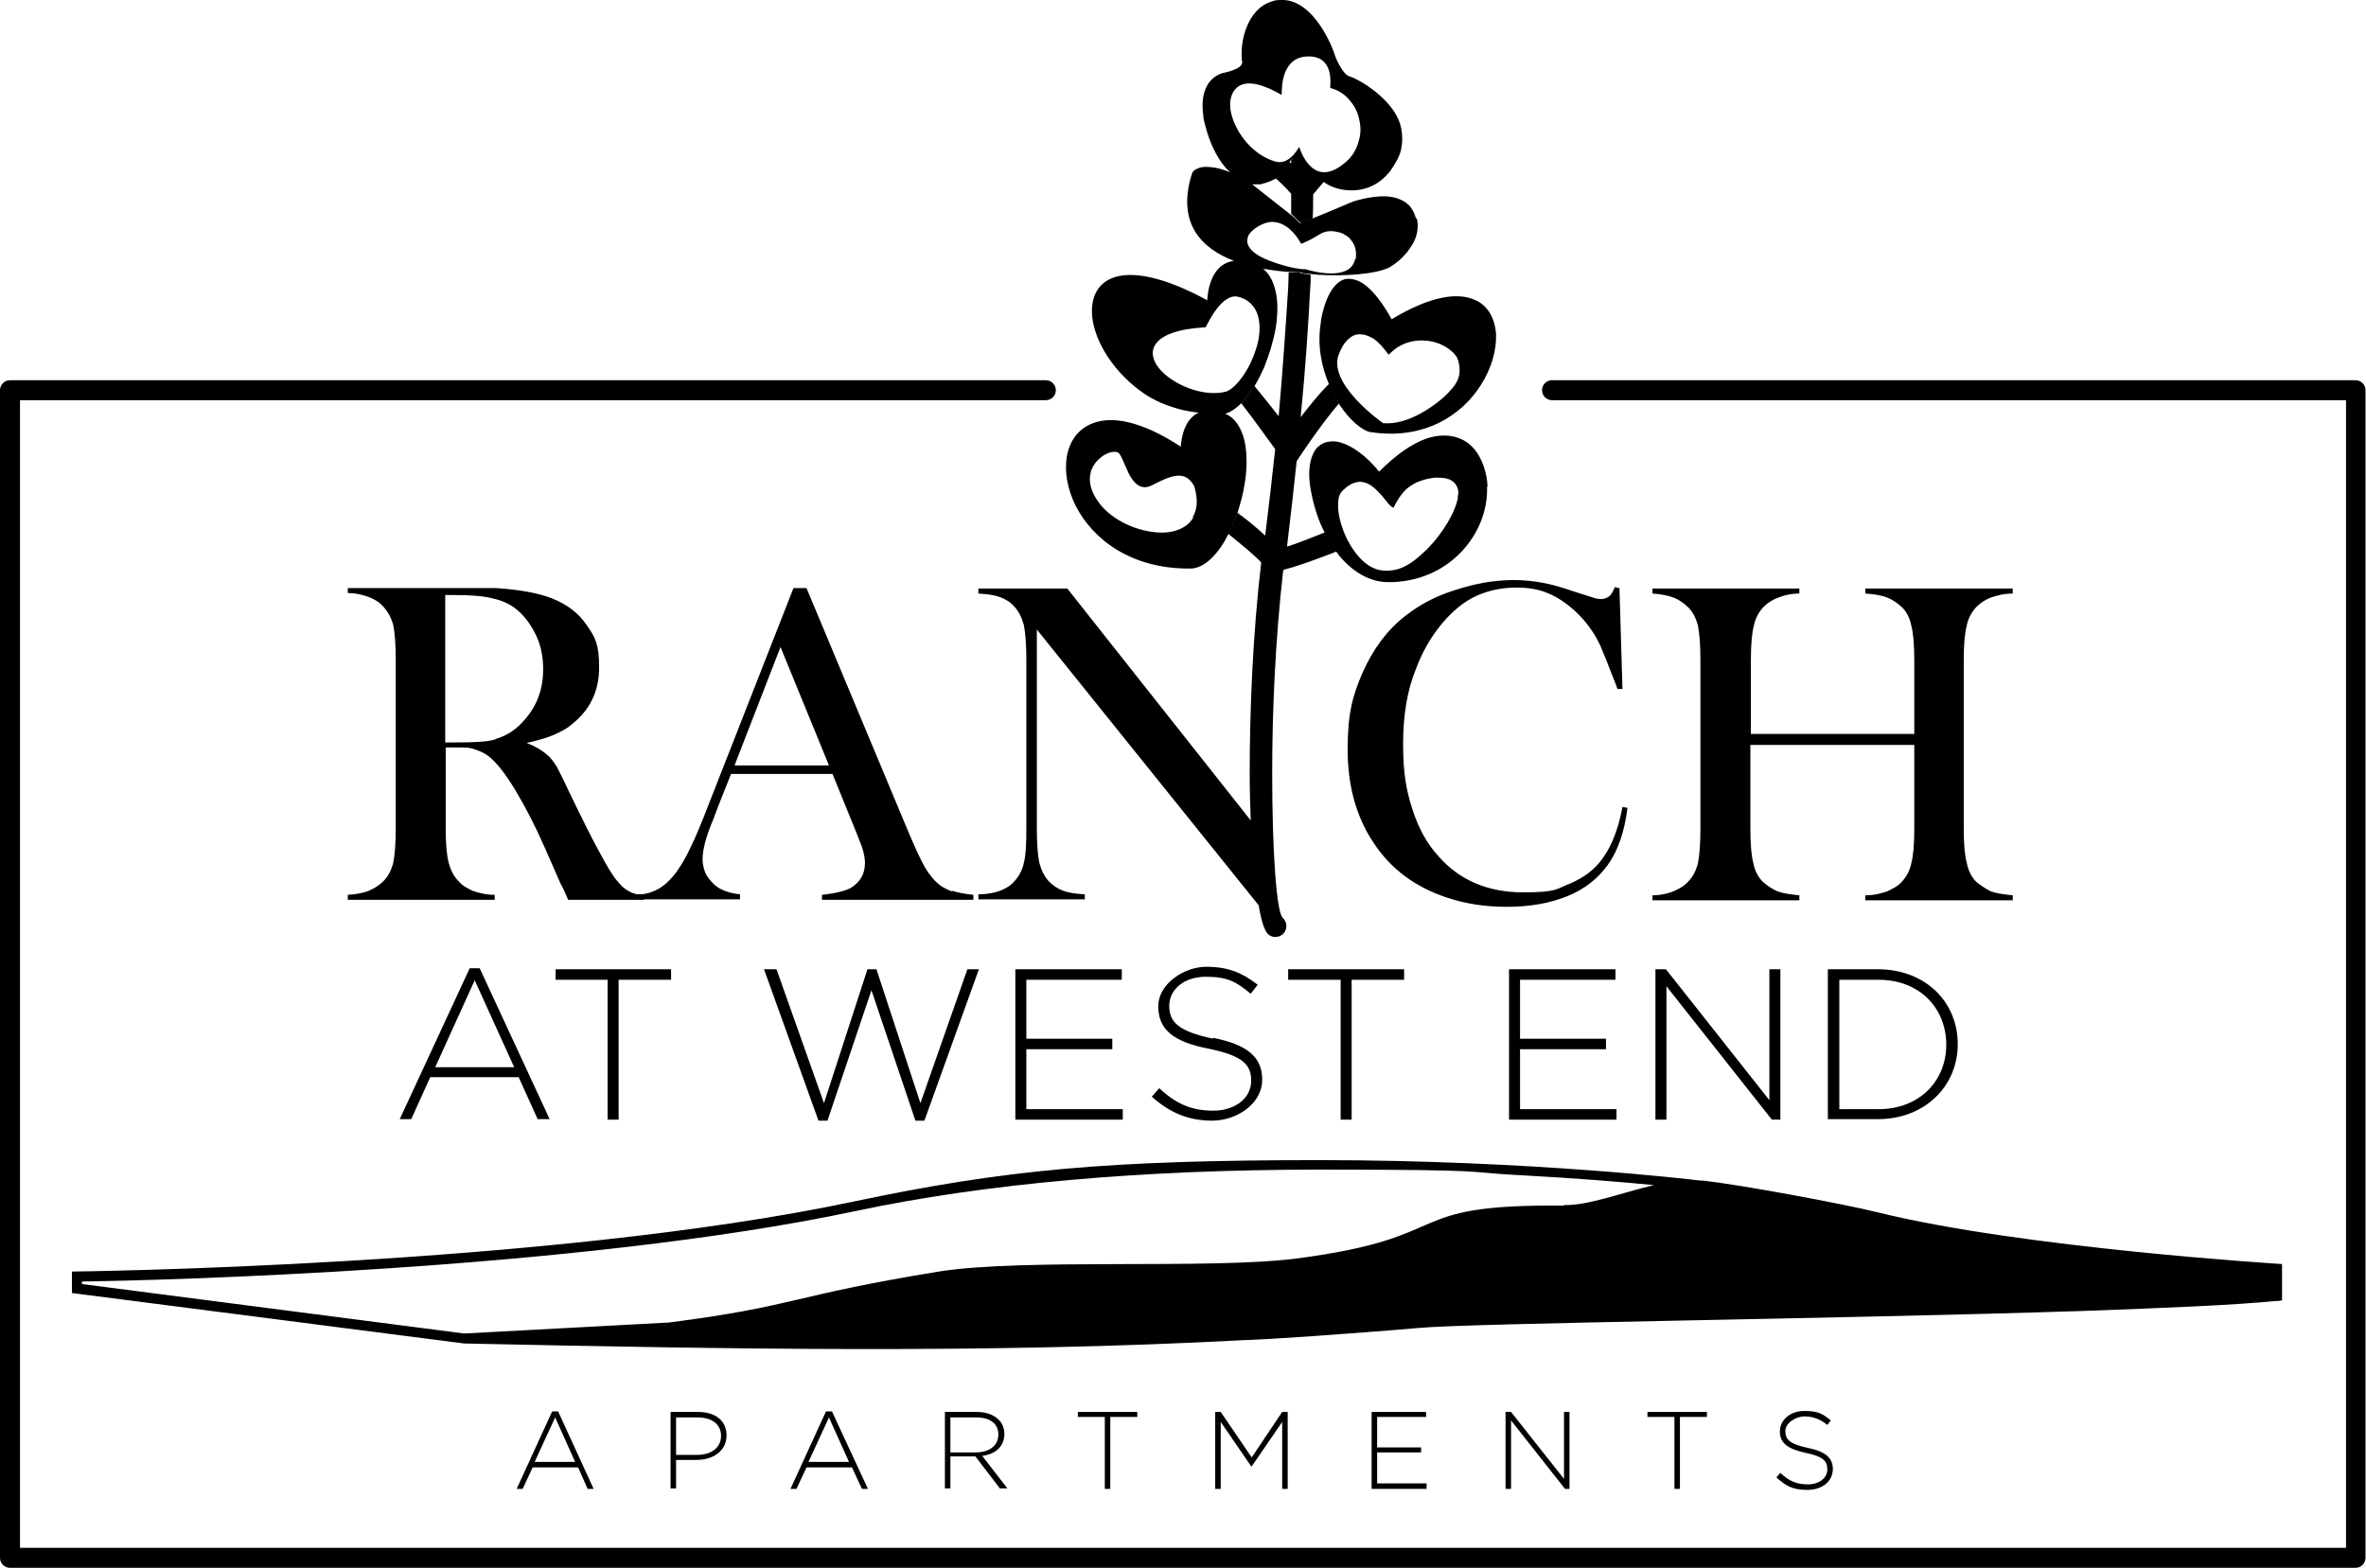 <?xml version="1.0" encoding="UTF-8"?>
<svg xmlns="http://www.w3.org/2000/svg" version="1.1" viewBox="0 0 473.5 313.8">
  <defs>
    <style>
      .cls-1 {
        fill-rule: evenodd;
      }
    </style>
  </defs>
  <!-- Generator: Adobe Illustrator 28.7.1, SVG Export Plug-In . SVG Version: 1.2.0 Build 142)  -->
  <g>
    <g id="Layer_1">
      <g>
        <path class="cls-1" d="M283.4,43.8c-.3-1.1-.8-2.1-1.5-2.8-1.2-1.1-2.8-1.6-4.5-1.7-2.5-.1-5.2.6-6.5,1-.6.2-2.3,1-4.3,1.8-1.4.6-2.9,1.2-4.1,1.7-1.2.5-2.2.9-2.3.9h0c0,0-.1-.1-.3-.3-.3-.3-.7-.7-1.3-1.2,0,0,0,0,0,0l-8-6.3c.5,0,.9,0,1.4,0,.2,0,.4,0,.6-.1,1.1-.3,1.9-.6,2.6-1,.2-.1.3-.2.5-.3.1-.1.3-.2.4-.3.1-.1.2-.2.4-.4.2-.2.4-.4.5-.6,0-.1.2-.2.2-.4.2-.3.3-.5.5-.8.1-.2.2-.4.4-.6.1-.2.2-.3.3-.4,0,0,.1-.1.2-.2,0,0,.1,0,.2,0,0,0,0,0,0,0,0,0,.1,0,.2,0h0,0c1.7.6,2.3.8,4.4,3.3.4.5.9,1,1.4,1.3,0,0,0,0,.1,0,1.6,1.2,3.6,1.7,5.7,1.7,2.1,0,4.2-.7,5.9-2.1.6-.5,1.1-1,1.6-1.6,1.2-1.7,2-3.1,2.3-4.5.3-1.4.3-2.8,0-4.3-.4-2.1-1.8-4.1-3.4-5.7-2.6-2.6-5.8-4.3-6.9-4.6-1.5-.4-3-4.2-3-4.4,0-.2-3.9-11.4-11-10.9-.6,0-1.1.1-1.6.3-2.6.8-4.1,2.9-5,5.1-.9,2.2-1.1,4.6-1,6,0,.4,0,.7.1.9,0,0,0,.2,0,.2,0,1.4-3.8,2.1-3.8,2.1,0,0-5,.9-4,8.4,0,.7.2,1.4.4,2.1.8,3.2,2.2,6.3,4.1,8.5.3.3.6.6.9.9-1.6-.7-3.3-1.1-4.9-1.1-.5,0-1.2.1-1.8.4-.5.2-.9.6-1,1.1-3.1,10,2.2,14.9,8.4,17.3,0,0,.2,0,.2,0-4.8.5-5.4,6.2-5.5,7.9-8.8-4.8-14.9-5.8-18.6-4.6-1.8.6-3,1.7-3.7,3.1-.7,1.4-.9,3.1-.7,5,.6,5,4.4,11.1,10.4,15.2,1.9,1.3,4.2,2.3,6.7,3,1.3.4,2.7.6,4.1.8,0,0,0,0,.1,0-3,1.3-3.5,5.4-3.6,6.8h0c-8.1-5.3-14-6.2-17.8-4.6-2.8,1.1-4.5,3.6-5,6.6-.5,3,.1,6.5,1.8,9.9,3.4,6.6,11,12.6,22.9,12.5,2.9,0,5.7-3,7.7-7,0-.1.1-.3.2-.4.1-.3.3-.6.4-.9.4-1,.8-2,1.2-3,.6-1.9,1.1-3.8,1.4-5.7.5-3,.5-5.9,0-8.4-.6-2.6-1.8-4.7-3.9-5.6,1.2-.3,2.5-1.3,3.7-2.6.2-.2.4-.5.6-.7.1-.2.3-.4.4-.5.2-.3.4-.6.6-.9.2-.3.4-.6.6-.9.7-1.1,1.3-2.4,1.9-3.7,1-2.5,1.8-5.1,2.3-7.8.4-2.6.5-5.2,0-7.3-.4-1.9-1.2-3.5-2.5-4.6,1.8.3,3.4.5,4.6.6,1.3,0,2.2.1,2.6.1h0c0,0,.1,0,.2,0,.2,0,.4.1.6.2,0,0,.2,0,.3,0,.7.1,1.7.2,2.8.3,4.4.3,11.3,0,14.2-1.5,1.2-.7,2.4-1.7,3.4-2.9.9-1.1,1.7-2.4,2-3.7.3-1.1.3-2.3,0-3.3ZM238.8,103.6c-.7,1.2-1.8,2-3.2,2.5-1.4.5-3,.6-4.6.4-3.9-.4-8.2-2.4-10.7-5.4-2.1-2.6-2.5-4.8-2-6.6.2-.9.7-1.6,1.2-2.2.6-.6,1.2-1.1,1.8-1.4,1-.5,2-.6,2.5-.3.4.3.8,1.2,1.2,2.2.3.6.6,1.3.9,2,1,1.9,2.4,3.5,4.7,2.3,2.3-1.2,4-1.9,5.3-1.9h0c1.4,0,2.3.7,3.1,2.1h0c.8,2.7.6,4.7-.3,6.2ZM246.5,23.1c-.4-1.4-.4-2.7-.1-3.7.3-1.1,1-2,2-2.4,1.7-.7,4.3-.2,8.1,2,0-1.8.1-7.5,5.1-7.7,5.2-.2,4.7,5,4.6,6.3,1.6.4,3,1.3,4,2.6.9,1,1.5,2.3,1.8,3.6.3,1.3.4,2.7,0,4.1-.4,1.8-1.3,3.5-3,4.8h0c-5.7,4.7-8.3-1.2-9-3.3-.7,1.2-2.4,3.7-4.9,2.9-4.5-1.4-7.6-5.6-8.6-9.2ZM252,67c-.2,1.9-.9,3.8-1.7,5.6-1.4,2.9-3.4,5.3-5,5.8-4.1,1-9.2-.9-12.2-3.5-1.1-1-1.9-2-2.2-3.1-.4-1.1-.2-2.2.5-3.1,1.2-1.6,4.3-2.9,9.9-3.2.5-1,3.3-6.9,6.5-6.1,1.6.4,2.7,1.3,3.4,2.5.8,1.4,1,3.2.8,5.1ZM271.2,51.8h0c-.9,4.8-9.3,2.3-9.9,2.1-.3,0-2.7,0-7.2-1.7-1.6-.6-2.8-1.3-3.6-2.1-.5-.5-.8-1.1-.9-1.7,0-.6.1-1.2.6-1.8.5-.6,1.3-1.2,2.4-1.7,4.3-2,7.2,2.8,7.8,3.9.5-.2,1.8-.7,3.7-1.9.9-.6,2.2-.8,3.4-.5.6.1,1.3.3,1.8.7.6.3,1,.8,1.4,1.4.6.9.8,2,.6,3.5Z"/>
        <path d="M96.2,193.8h-2.2l-14,30.2h2.3l3.8-8.4h17.7l3.8,8.4h2.4l-14-30.2ZM87.1,213.6l7.9-17.4,7.9,17.4h-15.8Z"/>
        <polygon points="121.6 196.1 111.2 196.1 111.2 194 134.3 194 134.3 196.1 123.8 196.1 123.8 224.1 121.6 224.1 121.6 196.1"/>
        <polygon points="152.9 194 155.4 194 164.9 220.8 173.6 194 175.4 194 184.2 220.8 193.6 194 195.9 194 185 224.3 183.2 224.3 174.4 198.2 165.6 224.3 163.8 224.3 152.9 194"/>
        <polygon points="203.2 194 224.5 194 224.5 196.1 205.4 196.1 205.4 207.9 222.6 207.9 222.6 210 205.4 210 205.4 222 224.7 222 224.7 224.1 203.2 224.1 203.2 194"/>
        <path d="M242.8,207.9c-7.1-1.5-8.8-3.4-8.8-6.6h0c0-3.2,2.9-5.8,7.3-5.8s6.1,1,9,3.4l1.4-1.8c-3.1-2.4-5.9-3.6-10.3-3.6s-9.6,3.4-9.6,7.9h0c0,4.6,2.9,7.1,10.1,8.5,6.8,1.4,8.5,3.2,8.5,6.4h0c0,3.5-3.2,6-7.6,6s-7.5-1.4-10.8-4.5l-1.5,1.7h0c3.6,3.2,7.3,4.8,12.1,4.8s10-3.3,10-8.2h0c0-4.5-2.9-7-9.9-8.4ZM257.8,194v2.1h10.5v28h2.2v-28h10.5v-2.1h-23.2Z"/>
        <polygon points="302 194 323.3 194 323.3 196.1 304.2 196.1 304.2 207.9 321.4 207.9 321.4 210 304.2 210 304.2 222 323.5 222 323.5 224.1 302 224.1 302 194"/>
        <polygon points="331.3 194 333.4 194 354.1 220.2 354.1 194 356.3 194 356.3 224.1 354.6 224.1 333.5 197.4 333.5 224.1 331.3 224.1 331.3 194"/>
        <path d="M375.8,194h-10v30h10c9.4,0,16-6.6,16-15h0c0-8.5-6.5-15-16-15ZM389.5,209.1c0,7.2-5.3,12.9-13.6,12.9h-7.8v-25.9h7.8c8.4,0,13.6,5.8,13.6,13h0Z"/>
        <path d="M255.1,35.8c1.4-.8,2-1.9,2.5-2.8.1-.2.2-.4.4-.6.1,0,.2.2.4.3,0-.2,0-.5,0-.7.2-.2.4-.3.7-.3h0,0c1.7.6,2.3.8,4.4,3.3.4.5.9,1,1.4,1.3,0,0,0,0,.1,0-1,1.2-1.8,2.1-2.2,2.6,0,1.6,0,3.2-.1,4.9-1.2.5-2.2.9-2.3.9h0c-.2-.2-.8-.7-1.6-1.5-.1-.1-.3-.3-.4-.4,0-1.4,0-2.7,0-4-1.2-1.4-2.3-2.4-3.2-3.2h0Z"/>
        <path d="M256.8,114.2c-1.6,14-2.2,28.4-2.2,40.6,0,16.1.9,27.8,2.1,28.9.9.8,1,2.2.2,3.1s-2.2,1-3.1.2c-.7-.6-1.4-2.7-1.9-5.8l-44.4-55.2v39.8c0,3.1.2,5.5.5,6.9.4,1.5,1,2.7,1.9,3.7.9.9,1.8,1.5,2.9,1.9,1.1.4,2.5.6,4.3.7v1h-21.3v-1c1.8,0,3.2-.3,4.3-.7,1.1-.4,2.1-1,2.9-1.9.9-1,1.6-2.2,1.9-3.7.4-1.5.5-3.8.5-6.9v-33.8c0-3.1-.2-5.4-.5-6.9-.4-1.5-1-2.7-1.9-3.7-.8-.9-1.8-1.5-2.9-1.9-1.1-.4-2.5-.6-4.3-.7v-1h17.8l36.7,46.4c-.1-2.9-.2-6.1-.2-9.4,0-12.6.6-27.7,2.3-42.2-.6-.8-3.3-3.1-6.4-5.6,0,0-.1-.1-.2-.2.2-.4.4-.8.6-1.2.4-.9.8-2,1.2-3,.4.3.8.6,1.2.9,1.6,1.2,3.1,2.5,4.4,3.7.7-5.8,1.4-11.6,2-17.3-.9-1.2-3.7-5.2-6.8-9.2.9-.9,1.8-2.1,2.6-3.5,1.8,2.2,3.5,4.3,4.9,6.1.8-9.1,1.4-17.8,1.9-25.7,0-1,.1-2.1.1-3.1,1,0,1.7,0,2,0h0c.2.1.6.2,1.1.3.4,0,.8.1,1.3.2,0,.9,0,1.8-.1,2.8-.4,7.9-1,16.6-1.9,25.7,1.7-2.2,3.6-4.6,5.7-6.7.4.9.8,1.7,1.2,2.5.3.5.5.9.8,1.4-4.1,4.8-8.5,11.6-8.5,11.6h0c-.6,5.6-1.2,11.1-1.9,16.8v.3c1.9-.6,4.7-1.7,7.7-2.9.7,1.4,1.5,2.7,2.4,3.8-4.1,1.6-8.2,3.1-10.7,3.7h0Z"/>
        <path d="M128.2,179.1c-1-.1-1.8-.4-2.3-.7-.8-.4-1.5-1-2.3-2-1-1.1-2.1-3-3.5-5.6-1.4-2.5-3.5-6.7-6.2-12.3-1.1-2.4-2-4.1-2.5-5.1-.6-.9-1.2-1.8-2-2.4-.9-.8-2.2-1.6-4-2.3,2.2-.5,4-1,5.4-1.6,1.3-.6,2.6-1.2,3.6-2.1,3.7-2.9,5.5-6.7,5.5-11.4s-.8-6.1-2.5-8.5c-1.6-2.4-4-4.2-7.1-5.4-2.6-1-6.4-1.7-11.1-2h-29.6v1c1.7,0,3.1.4,4.2.8,1.1.4,2.1,1,2.9,1.9.9,1,1.6,2.2,2,3.7.3,1.5.5,3.8.5,6.9v33.8c0,3.1-.2,5.4-.5,6.9-.4,1.5-1,2.7-2,3.7-.8.8-1.8,1.4-2.9,1.9-1,.4-2.5.7-4.2.8v1h29.4v-1c-1.8,0-3.2-.4-4.4-.8-1-.5-2.1-1-2.8-1.9-1-1-1.6-2.2-2-3.7-.4-1.5-.6-3.8-.6-6.9v-16.2h2.3c1.4,0,2.6,0,3.5.4,1,.3,1.9.7,2.7,1.3,1.6,1.2,3.4,3.5,5.4,6.8,2,3.3,4,7.2,5.9,11.5l3.2,7.3c.3.5.8,1.5,1.5,3.2h15.2v-1c-.2,0-.4,0-.6,0ZM99.1,148c-1.6.5-4.4.6-8.2.6h-1.8v-29.5h1.9c3.3,0,5.9.2,7.7.7,1.8.4,3.4,1.1,4.7,2.2,1.6,1.3,2.9,3.1,3.9,5.2,1,2.1,1.4,4.4,1.4,6.7,0,4.6-1.6,8.3-4.9,11.4-1.4,1.3-2.9,2.1-4.6,2.6Z"/>
        <path d="M190.5,178.4c-.9-.3-1.8-.8-2.5-1.3-1-.8-2-2-2.9-3.5-.9-1.6-2.1-4.2-3.6-7.8l-20.1-48.1h-2.6l-16.9,43.1c-1.5,3.9-2.7,6.8-3.7,8.8-.9,2-1.9,3.6-2.8,4.9-1.2,1.6-2.4,2.7-3.6,3.4-1.1.6-2.2,1-3.5,1.1-.3,0-.6,0-.9,0v1h20.7v-1c-1.9-.2-3.4-.7-4.6-1.5-.8-.6-1.5-1.4-2.1-2.3-.5-1-.8-2.1-.8-3.2,0-1.9.7-4.6,2.1-7.9l1.1-2.9,2.5-6.3h20.3l4.4,10.8.8,2c.9,2.1,1.3,3.7,1.3,5,0,2.2-.9,3.8-2.8,5-1.1.6-3,1.1-5.8,1.4v1h30.3v-1c-1.9-.2-3.3-.5-4.2-.8ZM147,153.2l9.2-23.7,9.7,23.7h-18.9ZM194.7,180.2h0s0,0,0,0h0s0,0,0,0Z"/>
        <path d="M324.1,117.8l.6,20.1h-1c-.3-.9-.6-1.6-.8-2.1-1.1-2.9-2-5.1-2.6-6.5-1.2-2.6-2.9-5-5.2-7.1-1.8-1.6-3.6-2.8-5.4-3.5-1.9-.8-4-1.1-6.2-1.1-3.5,0-6.5.8-9.1,2.2-2.3,1.3-4.4,3.2-6.3,5.6-1.9,2.4-3.5,5.2-4.7,8.4-1.8,4.4-2.6,9.4-2.6,15.1s.6,9.1,1.8,12.9c1.2,3.8,2.9,7,5.3,9.6,4.2,4.8,9.9,7.2,16.9,7.2s6.6-.7,9.5-1.8c2.8-1.2,5-2.9,6.5-5.1,1.8-2.5,3.1-5.9,3.9-10.2l1,.2c-.6,4.8-1.9,8.6-4,11.5-2,2.7-4.6,4.8-8.1,6.2-3.5,1.4-7.5,2.1-12,2.1s-8.3-.6-12.2-1.9c-6.2-2.1-11-5.6-14.5-10.9-3.5-5.2-5.2-11.5-5.2-18.7s1-10.8,3-15.4c2.1-4.7,4.9-8.5,8.5-11.3,2.8-2.2,6.1-4,10-5.2,4-1.3,7.8-2,11.7-2s7.6.7,11.8,2.2l3.8,1.2c.8.3,1.4.4,2,.4s1.4-.3,1.9-.9c.2-.3.5-.8.8-1.5l1.1.3h0Z"/>
        <path d="M350.3,146.9h32.8v-14.7c0-3.2-.2-5.5-.6-7-.3-1.5-.9-2.7-1.9-3.7-.9-.8-1.9-1.5-2.9-1.9-1.1-.4-2.5-.7-4.4-.8v-1h29.5v1c-1.8,0-3.2.4-4.4.8-1,.4-2,1-2.9,1.9-.9,1-1.6,2.2-1.9,3.7-.4,1.5-.6,3.8-.6,6.9v33.8c0,3.1.2,5.3.6,6.8.3,1.5.9,2.8,1.9,3.8,1,.8,1.9,1.4,2.9,1.9,1.1.4,2.5.6,4.4.8v1h-29.5v-1c1.8,0,3.2-.4,4.4-.8,1-.5,2.1-1,2.9-1.9.9-1,1.6-2.2,1.9-3.7.4-1.5.6-3.8.6-6.9v-16.8h-32.8v16.8c0,3.1.2,5.4.6,6.9.3,1.5.9,2.7,1.9,3.7.9.8,1.8,1.4,2.9,1.9,1.1.4,2.5.6,4.4.8v1h-29.4v-1c1.7,0,3.2-.4,4.2-.8,1.1-.5,2.1-1,2.9-1.9,1-1,1.6-2.2,2-3.7.3-1.5.5-3.8.5-6.9v-33.8c0-3.1-.2-5.4-.5-6.9-.4-1.5-1-2.7-2-3.7-.9-.8-1.8-1.5-2.9-1.9-1.1-.4-2.5-.7-4.2-.8v-1h29.4v1c-1.8,0-3.2.4-4.2.8-1.1.4-2.1,1-3,1.9-.9,1-1.6,2.2-1.9,3.7-.4,1.5-.6,3.8-.6,7v14.7h0Z"/>
        <path class="cls-1" d="M299.4,66.9c-.2-3.1-1.6-5.8-4.3-6.9-3.4-1.5-8.8-.8-16.6,3.9-1.8-3.3-3.7-5.7-5.5-7h0c-1.1-.8-2.2-1.1-3.2-1.1-1,0-2,.6-2.8,1.6-1.1,1.3-2,3.4-2.6,6.5,0,.3-.1.6-.1.9-.7,4.4.2,8.7,1.7,12.2.4.9.8,1.7,1.2,2.5.3.5.5.9.8,1.4,2.1,3.2,4.6,5.3,6.3,5.6h.1c10.6,1.6,18.2-3.4,22-9.5,2.1-3.3,3.1-6.9,3-10ZM291.2,77c-1.6,2.2-4.1,4.2-6.8,5.7-2.5,1.4-5.2,2.2-7.5,2h-.1s-11.1-7.7-8.9-13.7c.5-1.3,1-2.2,1.7-2.9.8-.8,1.6-1.2,2.5-1.2.9,0,1.8.3,2.8.9,1,.7,2,1.8,3,3.2.6-.6,1.2-1.1,1.8-1.5,1.9-1.2,4-1.5,5.9-1.3,1.9.2,3.7,1,4.9,2.1.4.3.7.7,1,1.1.4.7.6,1.7.6,2.8,0,1-.3,1.9-.8,2.6Z"/>
        <path class="cls-1" d="M297.7,97.4c-.1-2.4-.8-4.6-1.8-6.3-1-1.7-2.4-2.9-4.2-3.5-1.8-.6-3.9-.6-6.3.2-2.8,1-5.9,3.1-9.4,6.6-2.6-3.2-5.3-5.1-7.6-5.8h0c-1.2-.4-2.4-.3-3.3,0-1,.4-1.8,1.1-2.3,2.2-.8,1.7-1.1,4.3-.4,7.7.6,3.1,1.5,5.8,2.7,8.1.2.4.4.7.6,1,.1.3.3.5.4.8,0,0,0,0,0,0,0,.1.2.3.3.4.1.2.3.4.4.7.2.3.4.6.6.9.2.3.4.5.6.8,2.9,3.5,6.3,5.2,9.4,5.3.5,0,1,0,1.6,0,5.7-.3,10.3-2.7,13.5-6.1,3.2-3.4,5-7.7,5.1-12,0-.3,0-.7,0-1ZM291.8,99.4c-.4,2.8-2.9,7.2-6.2,10.5s-5.7,4.5-8.7,4.3c-1.9-.1-3.6-1.2-5-2.8-1.3-1.5-2.4-3.4-3.1-5.3-.7-1.9-1.1-3.8-1-5.4h0c0-1.2.4-2.1,1-2.6,3-2.9,5.3-1.5,7.1.4.5.5.9,1,1.3,1.5.7.9,1.3,1.6,1.7,1.6,0,0,.1-.2.3-.6.6-1,1.5-2.9,3.5-4,1.1-.7,2.8-1.2,4.4-1.4,1,0,2,0,2.8.3.8.3,1.5.9,1.8,1.8.2.5.2,1.1,0,1.8Z"/>
        <path d="M111.6,282.5h-1.1l-7.1,15.5h1.2l2-4.3h9.1l1.9,4.3h1.2l-7.1-15.5ZM107,292.6l4.1-8.9,4,8.9h-8.1Z"/>
        <path d="M139.8,282.6h-5.6s0,15.3,0,15.3h1.1v-5.7h4.1c3.2,0,6-1.7,6-4.9h0c0-3-2.3-4.7-5.7-4.7ZM144.3,287.4c0,2.3-1.9,3.8-4.8,3.8h-4.2v-7.5h4.3c2.8,0,4.7,1.3,4.7,3.7h0Z"/>
        <path d="M166.4,282.5h-1.1l-7.1,15.5h1.2l2-4.3h9.1l2,4.3h1.2l-7.2-15.5ZM161.8,292.6l4.1-8.9,4,8.9h-8.1Z"/>
        <path d="M196.5,291.4c2.6-.3,4.5-1.8,4.5-4.4h0c0-1.1-.4-2.2-1.2-2.9-.9-.9-2.4-1.5-4.3-1.5h-6.4v15.3h1.1v-6.4h5l4.9,6.4h1.5l-5.1-6.6ZM190.2,290.6v-6.9h5.2c2.8,0,4.4,1.3,4.4,3.4h0c0,2.3-1.9,3.6-4.5,3.6h-5.2Z"/>
        <polygon points="221.1 283.6 215.7 283.6 215.7 282.6 227.6 282.6 227.6 283.6 222.2 283.6 222.2 298 221.1 298 221.1 283.6"/>
        <polygon points="243.2 282.6 244.3 282.6 250.5 291.7 256.6 282.6 257.7 282.6 257.7 298 256.6 298 256.6 284.6 250.5 293.5 250.4 293.5 244.3 284.6 244.3 298 243.2 298 243.2 282.6"/>
        <polygon points="274.5 282.6 285.4 282.6 285.4 283.6 275.6 283.6 275.6 289.7 284.4 289.7 284.4 290.7 275.6 290.7 275.6 296.9 285.5 296.9 285.5 298 274.5 298 274.5 282.6"/>
        <polygon points="301.3 282.6 302.4 282.6 313 296 313 282.6 314.1 282.6 314.1 298 313.2 298 302.4 284.3 302.4 298 301.3 298 301.3 282.6"/>
        <polygon points="335.1 283.6 329.7 283.6 329.7 282.6 341.6 282.6 341.6 283.6 336.2 283.6 336.2 298 335.1 298 335.1 283.6"/>
        <path d="M355.5,295.7l.8-.9c1.7,1.6,3.2,2.3,5.5,2.3s3.9-1.3,3.9-3h0c0-1.7-.9-2.6-4.3-3.3-3.7-.8-5.2-2-5.2-4.3h0c0-2.3,2.1-4.1,4.9-4.1s3.7.6,5.3,1.9l-.7.9c-1.5-1.2-2.9-1.7-4.6-1.7s-3.8,1.3-3.8,2.9h0c0,1.7.8,2.6,4.5,3.4,3.5.7,5,2,5,4.2h0c0,2.5-2.1,4.2-5.1,4.2s-4.3-.8-6.2-2.5h0Z"/>
        <path d="M310.6,80.1c-1.1,0-2-.9-2-2s.9-2,2-2h160.8c1.1,0,2,.9,2,2v233.7c0,1.1-.9,2-2,2H2c-1.1,0-2-.9-2-2V78.1c0-1.1.9-2,2-2h207.3c1.1,0,2,.9,2,2s-.9,2-2,2H4v229.7h465.5V80.1h-158.9,0Z"/>
      </g>
      <path d="M376,242.7h0c-7.3-1.8-27.3-5.5-35.1-6.4h0c-.5,0-.9,0-1.4-.1,0,0-33.1-4-75.4-4s-63,1.9-93.3,8.3c-61.5,13-156.4,14-156.4,14v4.3l78.5,10.1c52.2,1.1,104.5,2.1,156.6-.7.1,0,.2,0,.3,0,4.4-.2,8.9-.5,13.3-.8,6.9-.5,13.8-1,20.7-1.6,10.6-1,83.5-1.8,132.7-3.4,16.8-.6,30.9-1.2,38.8-2,0,0,.1,0,.2,0,.3,0,.6,0,.9-.1,0,0,.2,0,.3,0v-7.3s-51.9-3.2-80.7-10.3ZM312.9,241.3c-33.5-.3-20.4,6.3-53.5,10.6-17,2.2-54.6-.1-71.5,2.6-30,4.9-28.4,6.9-54,10.2l-41,2.2h0s-76.5-9.9-76.5-9.9v-.5c14-.2,98.7-2.2,154.8-14.1,25.9-5.5,57.2-8.3,92.9-8.3s28.3.5,39.8,1.1c11.5.6,20.9,1.4,27.1,2-6.4,1.5-13.1,4.1-18,4Z"/>
    </g>
  </g>
</svg>
